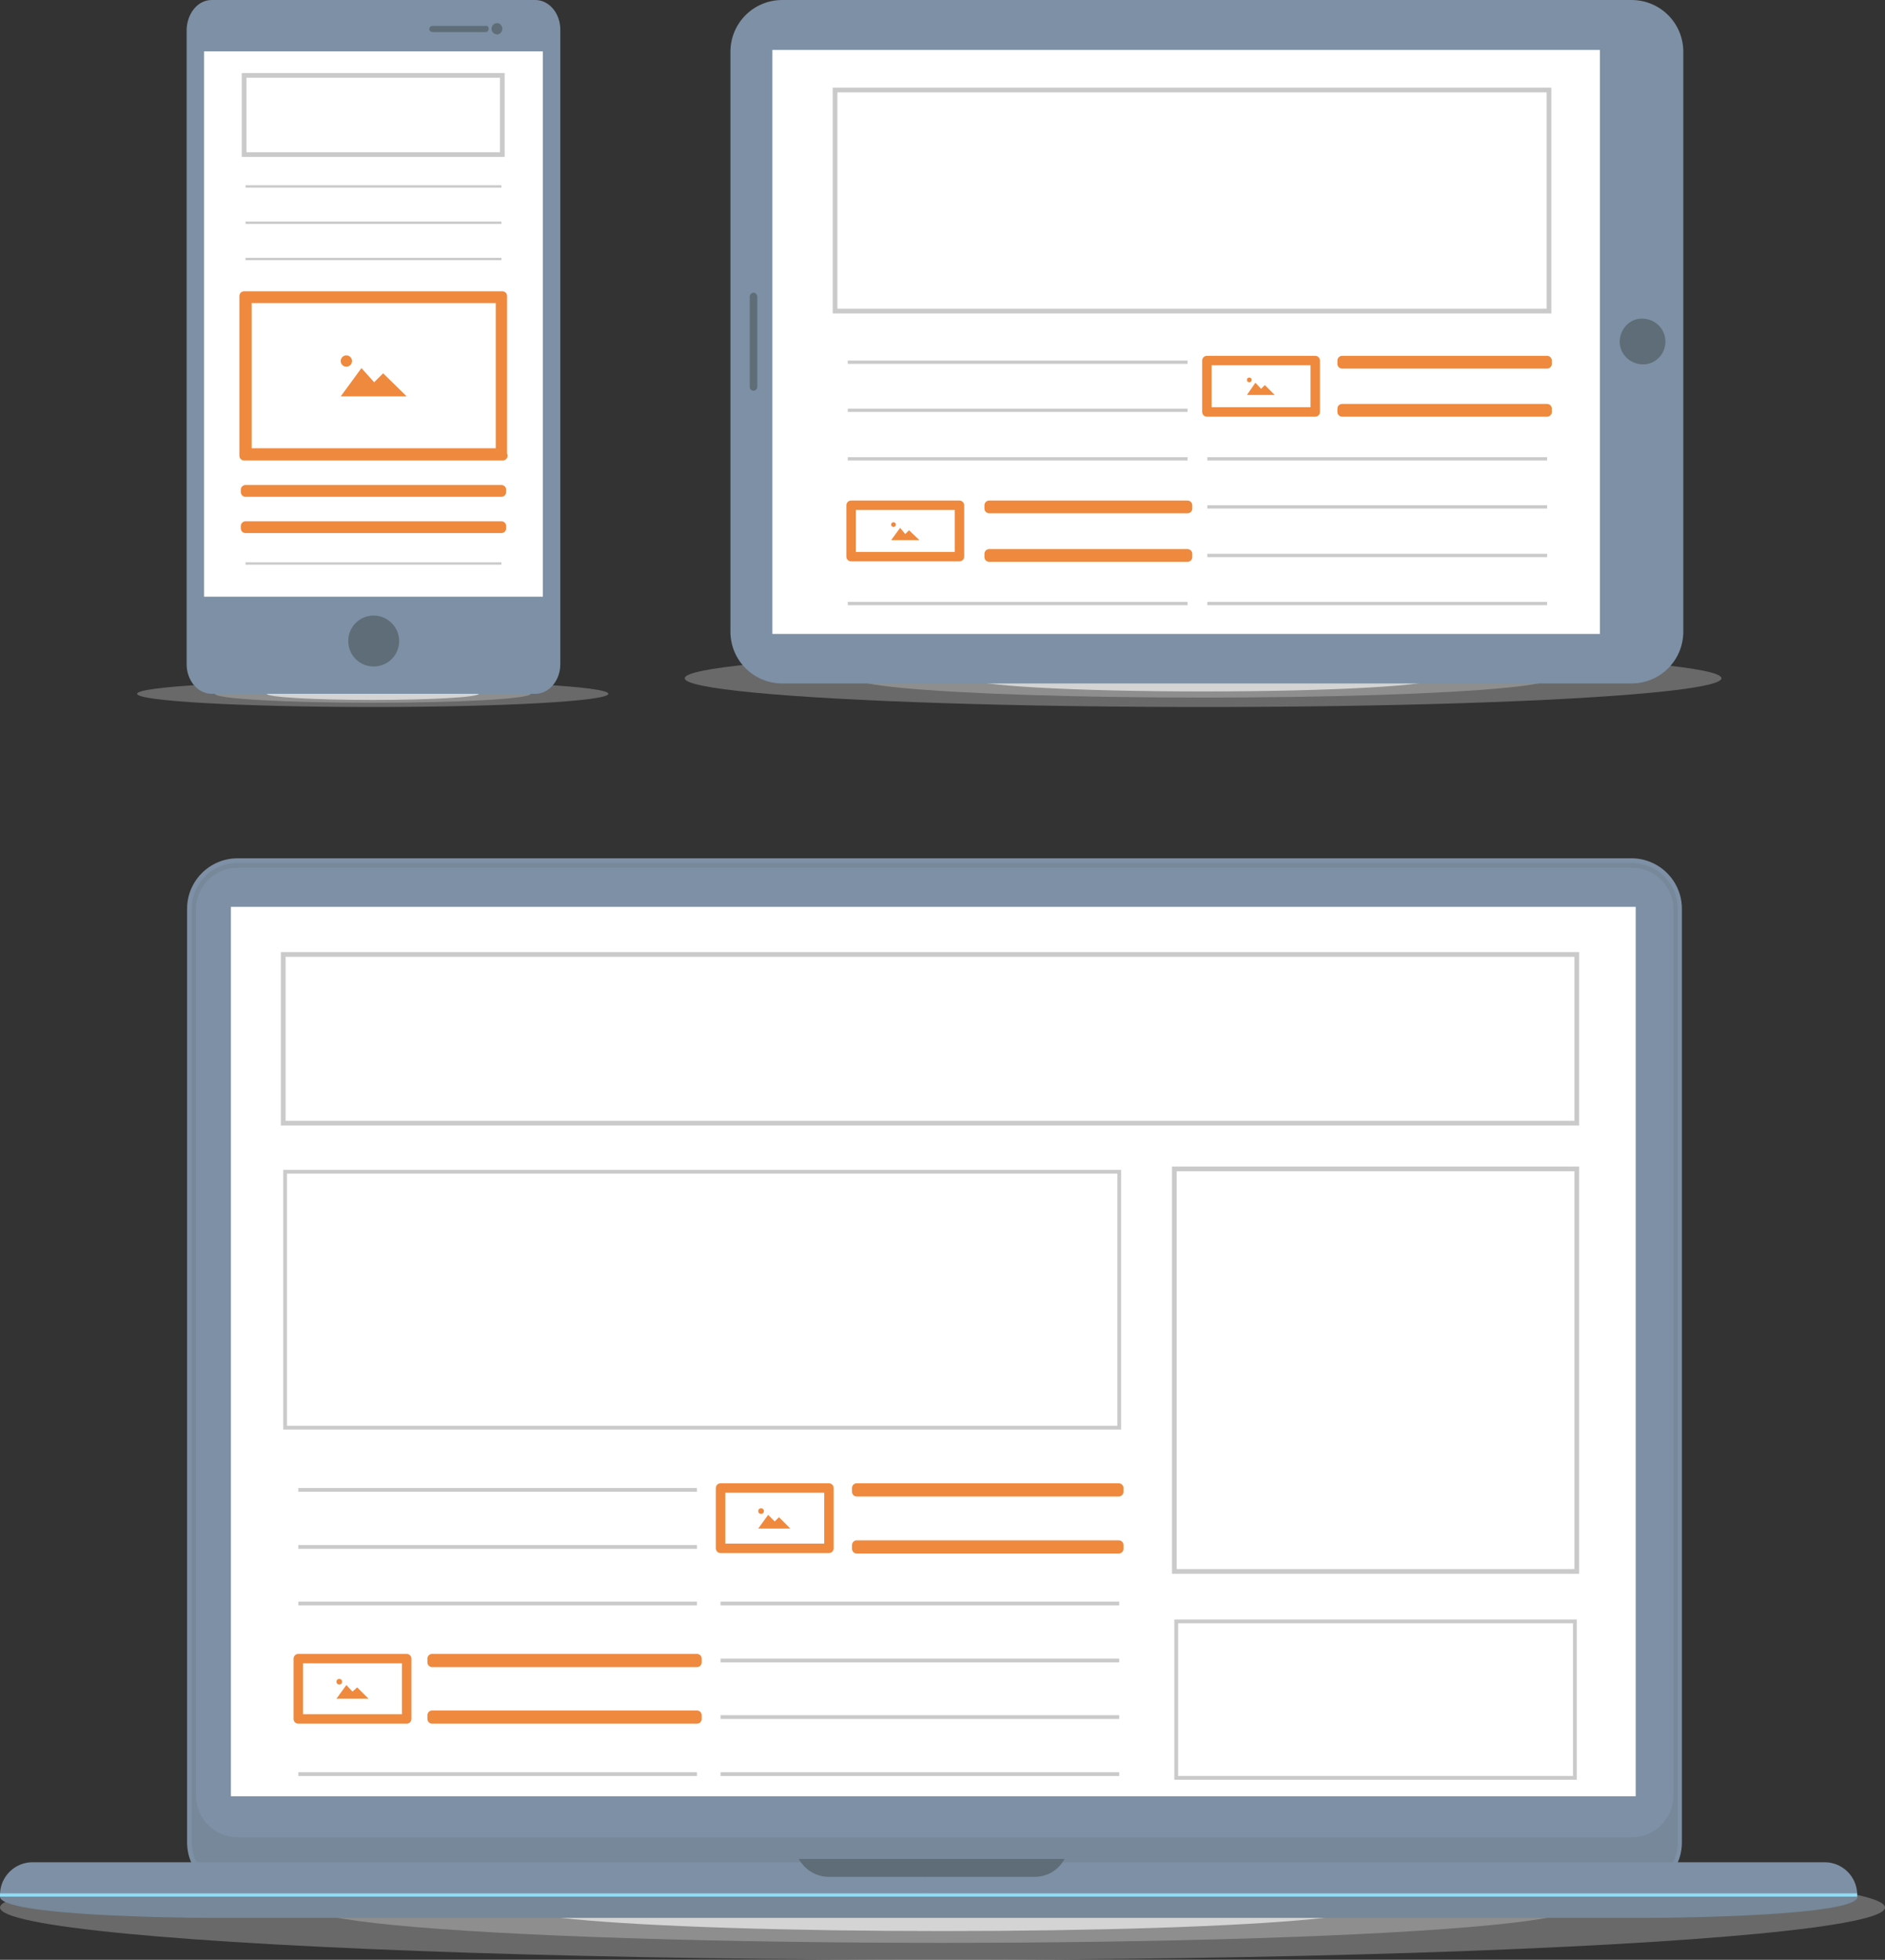 <svg xmlns="http://www.w3.org/2000/svg" xmlns:xlink="http://www.w3.org/1999/xlink" id="Layer_1" x="0px" y="0px" viewBox="0 0 400 415.8" style="enable-background:new 0 0 400 415.8;" xml:space="preserve">
<rect x="0" y="0" width="400" height="415.8" fill="#333333" stroke="none"/>
<style type="text/css">
	.st0{opacity:0.31;fill:#E4E4E4;enable-background:new    ;}
	.st1{opacity:0.81;fill:#E4E4E4;enable-background:new    ;}
	.st2{fill:#7D90A5;}
	.st3{fill:#768899;}
	.st4{fill:#93D9F2;}
	.st5{fill:#5E6D77;}
	.st6{fill:#FFFFFF;}
	.st7{fill:none;stroke:#CACACA;stroke-miterlimit:10;}
	.st8{fill:#CACACA;}
	.st9{fill:#EE893E;stroke:#EE893E;stroke-width:2;stroke-linecap:round;stroke-linejoin:round;}
	.st10{fill:none;stroke:#EE893E;stroke-width:2;stroke-linecap:round;stroke-linejoin:round;}
	.st11{fill:#EE893E;}
</style>
<title>Ad Format Text Ad</title>
<g id="Layer_2_1_">
	<g id="Layer_1-2">
		<ellipse class="st0" cx="200" cy="404.7" rx="200" ry="11.1"></ellipse>
		<ellipse class="st0" cx="200" cy="404.7" rx="134.2" ry="7.5"></ellipse>
		<ellipse class="st1" cx="200" cy="404.7" rx="90.2" ry="5"></ellipse>
		<path class="st2" d="M50.4,182.1h295.8c5.9,0,10.7,4.8,10.7,10.7v198.1c0,5.9-4.8,10.7-10.7,10.7H50.4c-5.9,0-10.7-4.8-10.7-10.7    V192.8C39.7,186.9,44.5,182.1,50.4,182.1z"></path>
		<path class="st3" d="M50.4,183.1h295.9c5.4,0,9.7,4.4,9.7,9.7v198.1c0,5.4-4.4,9.7-9.7,9.7H50.4c-5.4,0-9.7-4.4-9.7-9.7V192.8    C40.7,187.4,45,183.1,50.4,183.1z"></path>
		<path class="st2" d="M50.4,184.1h295.9c4.8,0,8.8,3.9,8.8,8.8V381c0,4.8-3.9,8.8-8.8,8.8H50.4c-4.8,0-8.8-3.9-8.8-8.8V192.8    C41.6,188,45.6,184.1,50.4,184.1z"></path>
		<path class="st3" d="M394.2,402.4c0,4.1-38.7,4.5-44.3,4.5H44.3c-5.5,0-44.3-0.4-44.3-4.5H394.2z"></path>
		<path class="st2" d="M196.3,402H0c0-3.8,3.1-6.9,6.9-6.9h189.4V402z"></path>
		<path class="st2" d="M196.3,395.1h190.9c3.8,0,6.9,3.1,6.9,6.9H196.3V395.1z"></path>
		<rect y="401.7" class="st4" width="196.3" height="0.7"></rect>
		<rect x="196.3" y="401.7" class="st4" width="197.8" height="0.7"></rect>
		<path class="st5" d="M196.2,394.4h-26.7c1.3,2.3,3.7,3.8,6.4,3.8h43.6c2.7,0,5.1-1.4,6.4-3.8H196.2z"></path>
		<rect x="49" y="192.4" class="st6" width="298.1" height="188.7"></rect>
		<rect x="60.1" y="202.5" class="st7" width="274.5" height="35.8"></rect>
		<path class="st8" d="M237.9,303.3H60.1v-55.1h177.8V303.3z M60.9,302.5h176.2V249H60.9L60.9,302.5z"></path>
		<rect x="249.2" y="248" class="st7" width="85.4" height="85.4"></rect>
		<path class="st8" d="M334.6,377.6h-85.4v-34h85.4L334.6,377.6z M250,376.8h83.8v-32.4H250L250,376.8z"></path>
		<rect x="181.8" y="327.8" class="st9" width="55.6" height="0.8"></rect>
		<rect x="152.9" y="339.8" class="st8" width="84.6" height="0.8"></rect>
		<rect x="152.9" y="351.9" class="st8" width="84.6" height="0.8"></rect>
		<rect x="152.9" y="363.9" class="st8" width="84.6" height="0.8"></rect>
		<rect x="63.3" y="327.8" class="st8" width="84.6" height="0.8"></rect>
		<rect x="181.8" y="315.7" class="st9" width="55.6" height="0.8"></rect>
		<rect x="63.3" y="315.7" class="st8" width="84.6" height="0.8"></rect>
		<rect x="63.3" y="339.8" class="st8" width="84.6" height="0.8"></rect>
		<rect x="91.7" y="351.9" class="st9" width="56.2" height="0.8"></rect>
		<rect x="91.7" y="363.9" class="st9" width="56.2" height="0.8"></rect>
		<rect x="152.9" y="376" class="st8" width="84.6" height="0.8"></rect>
		<rect x="63.3" y="376" class="st8" width="84.6" height="0.8"></rect>
		<ellipse class="st0" cx="255.3" cy="143.9" rx="110" ry="6.1"></ellipse>
		<ellipse class="st0" cx="255.3" cy="143.9" rx="73.8" ry="4.1"></ellipse>
		<ellipse class="st1" cx="255.3" cy="143.9" rx="49.6" ry="2.8"></ellipse>
		<path class="st2" d="M346.2,0c6.1,0,11,4.9,11,11v123c0,6.1-4.9,11-11,11H166c-6.1,0-11-4.9-11-11V11c0-6.1,4.9-11,11-11H346.2z"></path>
		<rect x="163.9" y="10.6" class="st6" width="175.6" height="123.9"></rect>
		<path class="st5" d="M353.4,72.5c0-2.7-2.1-4.8-4.8-4.9s-4.8,2.1-4.9,4.8c0,2.7,2.1,4.8,4.8,4.9c0,0,0,0,0,0    C351.2,77.4,353.4,75.2,353.4,72.5C353.4,72.5,353.4,72.5,353.4,72.5z"></path>
		<path class="st5" d="M160.7,82.1c0,0.4-0.4,0.8-0.8,0.8c0,0,0,0,0,0l0,0c-0.5,0-0.8-0.4-0.8-0.8v0V62.9c0-0.4,0.4-0.8,0.8-0.8l0,0    c0.4,0,0.8,0.4,0.8,0.8V82.1z"></path>
		<rect x="177.2" y="19.1" class="st7" width="151.5" height="46.9"></rect>
		<rect x="284.8" y="86.7" class="st9" width="43.5" height="0.7"></rect>
		<rect x="256.2" y="97" class="st8" width="72.1" height="0.7"></rect>
		<rect x="256.2" y="107.2" class="st8" width="72.1" height="0.7"></rect>
		<rect x="256.2" y="117.5" class="st8" width="72.1" height="0.7"></rect>
		<rect x="179.9" y="86.7" class="st8" width="72.1" height="0.7"></rect>
		<rect x="284.8" y="76.5" class="st9" width="43.5" height="0.7"></rect>
		<rect x="179.9" y="76.5" class="st8" width="72.1" height="0.7"></rect>
		<rect x="179.9" y="97" class="st8" width="72.1" height="0.7"></rect>
		<rect x="209.9" y="107.2" class="st9" width="42.1" height="0.7"></rect>
		<rect x="209.9" y="117.5" class="st9" width="42.1" height="0.7"></rect>
		<rect x="256.2" y="127.7" class="st8" width="72.1" height="0.7"></rect>
		<rect x="179.9" y="127.7" class="st8" width="72.1" height="0.7"></rect>
		<ellipse class="st0" cx="79.1" cy="147.2" rx="50" ry="2.8"></ellipse>
		<ellipse class="st0" cx="79.1" cy="147.2" rx="33.5" ry="1.9"></ellipse>
		<ellipse class="st1" cx="79.1" cy="147.2" rx="22.5" ry="1.3"></ellipse>
		<path class="st2" d="M118.9,140.9c0,3.5-2.4,6.3-5.3,6.3H44.9c-2.9,0-5.3-2.8-5.3-6.3V6.3C39.7,2.8,42,0,44.9,0h68.7    c2.9,0,5.3,2.8,5.3,6.3V140.9z"></path>
		<rect x="43.3" y="10.9" class="st6" width="71.9" height="115.7"></rect>
		<path class="st5" d="M84.7,136c0,3-2.4,5.4-5.4,5.4s-5.4-2.4-5.4-5.4c0-3,2.4-5.4,5.4-5.4c0,0,0,0,0,0    C82.2,130.6,84.7,133,84.7,136z"></path>
		<path class="st5" d="M103.7,6.1c0,0.4-0.3,0.7-0.7,0.7l0,0H91.8c-0.4,0-0.7-0.3-0.7-0.6c0,0,0,0,0,0l0,0c0-0.4,0.3-0.7,0.7-0.7    l0,0h11.3C103.4,5.4,103.7,5.7,103.7,6.1C103.7,6.1,103.7,6.1,103.7,6.1z"></path>
		<path class="st5" d="M106.6,6.1c0,0.6-0.5,1.2-1.1,1.2c0,0,0,0,0,0l0,0c-0.6,0-1.2-0.5-1.2-1.2l0,0c0-0.6,0.5-1.2,1.2-1.2l0,0    C106.1,4.9,106.6,5.5,106.6,6.1z"></path>
		<rect x="51.8" y="16" class="st7" width="54.8" height="16.8"></rect>
		<rect x="52.1" y="96.1" class="st8" width="54.3" height="0.5"></rect>
		<rect x="52.1" y="103.9" class="st9" width="54.3" height="0.5"></rect>
		<rect x="52.1" y="111.6" class="st9" width="54.3" height="0.5"></rect>
		<rect x="52.1" y="47" class="st8" width="54.3" height="0.5"></rect>
		<rect x="52.1" y="54.7" class="st8" width="54.3" height="0.5"></rect>
		<rect x="52.1" y="39.3" class="st8" width="54.3" height="0.5"></rect>
		<rect x="52.1" y="119.3" class="st8" width="54.3" height="0.5"></rect>
		<path class="st9" d="M106.7,96.7H51.8V62.8h54.8V96.7z M52.4,96.1h53.8V63.3H52.4V96.1z"></path>
		<rect x="180.6" y="107.2" class="st10" width="23" height="10.9"></rect>
		<rect x="152.9" y="315.7" class="st10" width="23" height="12.8"></rect>
		<rect x="63.3" y="351.9" class="st10" width="23" height="12.8"></rect>
		<rect x="256.1" y="76.5" class="st10" width="23" height="10.9"></rect>
	</g>
</g>
<g>
	<polygon class="st11" points="81.3,79.2 79.4,81.1 76.7,78.1 72.3,84.1 76.3,84.1 82.2,84.1 86.3,84.1  "></polygon>
	<ellipse class="st11" cx="73.5" cy="76.6" rx="1.2" ry="1.2"></ellipse>
</g>
<g>
	<polygon class="st11" points="192.9,112.5 192.1,113.3 191,112 189.1,114.6 190.8,114.6 193.3,114.6 195.1,114.6  "></polygon>
	<ellipse class="st11" cx="189.6" cy="111.3" rx="0.5" ry="0.5"></ellipse>
</g>
<g>
	<polygon class="st11" points="165.3,321.9 164.4,322.8 163,321.4 160.9,324.3 162.9,324.3 165.7,324.3 167.7,324.3  "></polygon>
	<ellipse class="st11" cx="161.5" cy="320.6" rx="0.6" ry="0.6"></ellipse>
</g>
<g>
	<polygon class="st11" points="75.8,358 74.8,358.9 73.5,357.5 71.4,360.4 73.4,360.4 76.2,360.4 78.2,360.4  "></polygon>
	<ellipse class="st11" cx="72" cy="356.8" rx="0.6" ry="0.6"></ellipse>
</g>
<g>
	<polygon class="st11" points="268.4,81.7 267.6,82.5 266.4,81.2 264.6,83.8 266.3,83.8 268.8,83.8 270.5,83.8  "></polygon>
	<ellipse class="st11" cx="265.1" cy="80.6" rx="0.5" ry="0.5"></ellipse>
</g>
</svg>